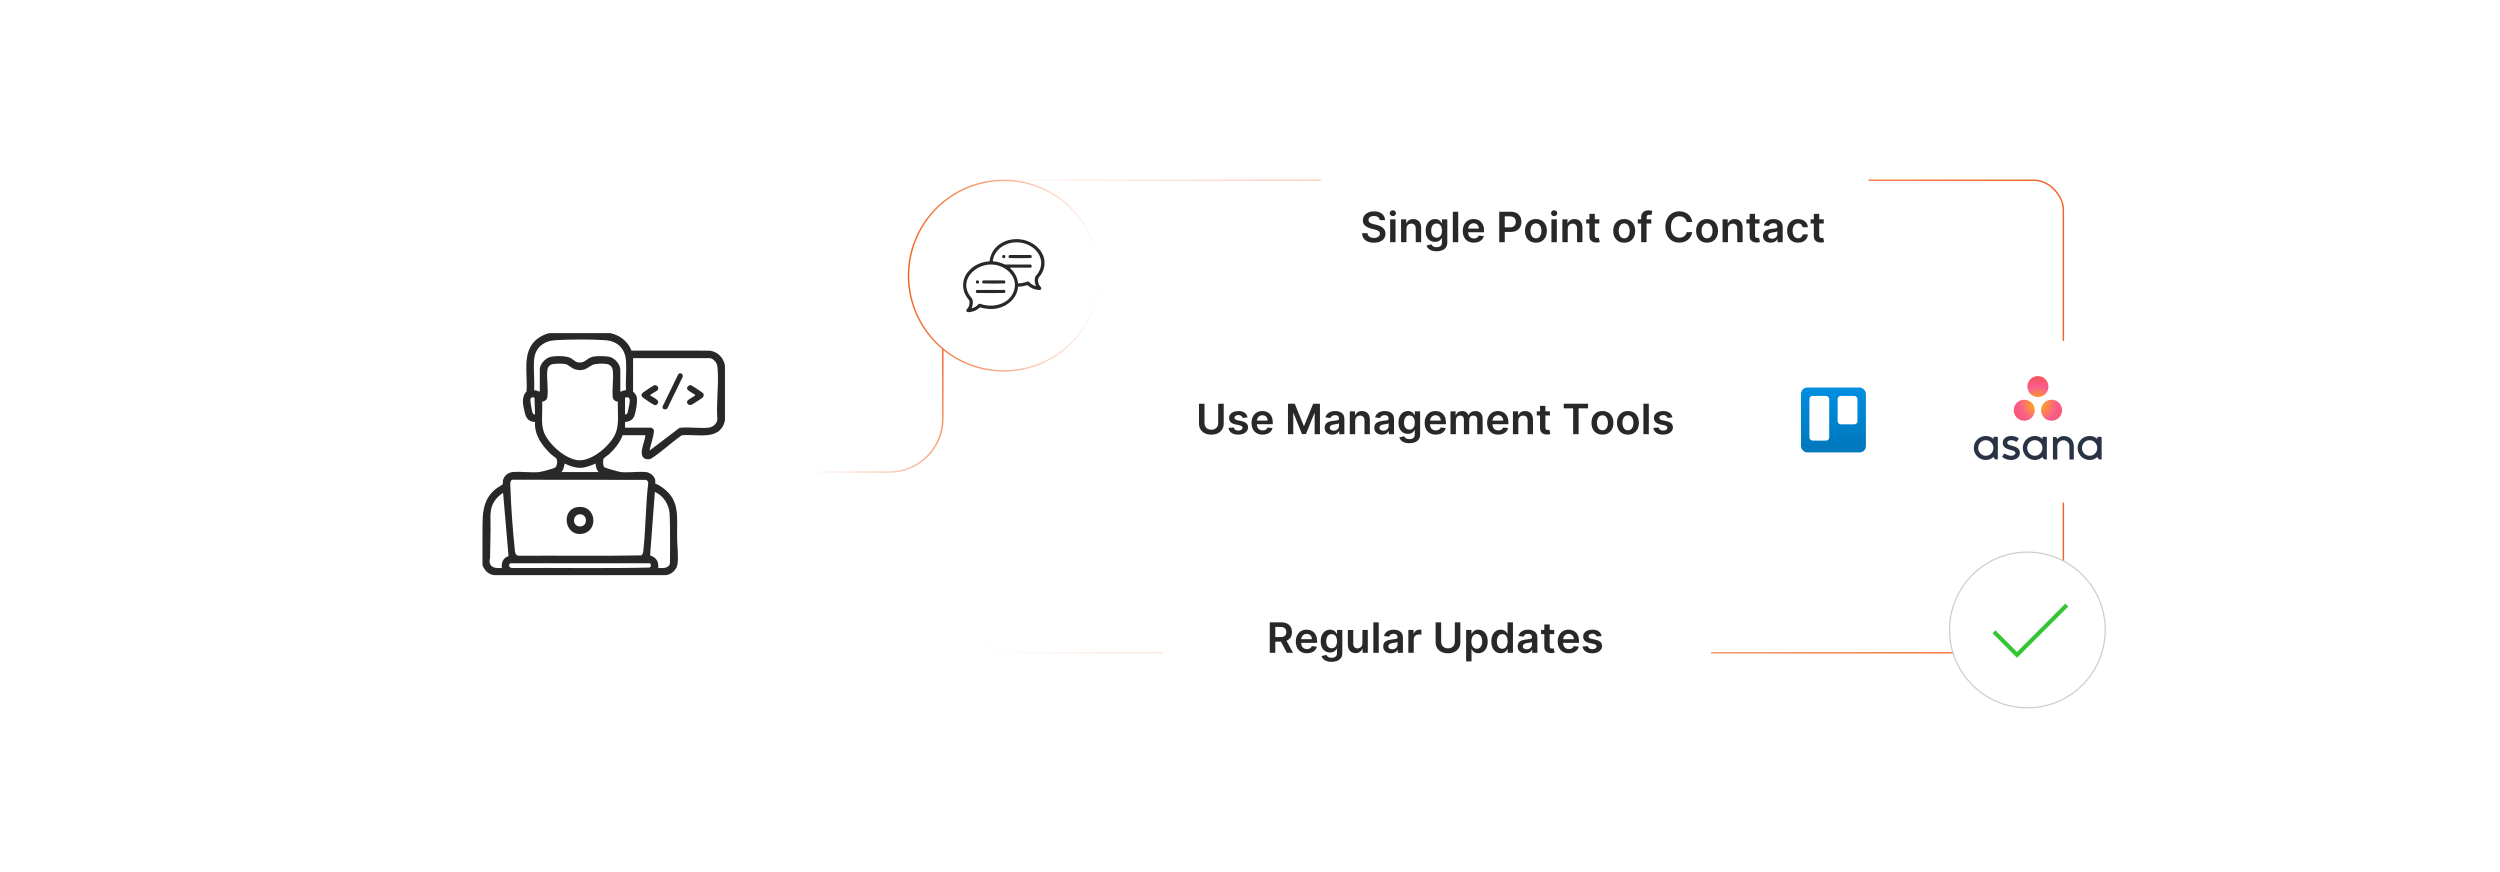 <?xml version="1.0" encoding="UTF-8"?><svg id="a" xmlns="http://www.w3.org/2000/svg" xmlns:xlink="http://www.w3.org/1999/xlink" viewBox="0 0 860 300"><defs><linearGradient id="b" x1="336.094" y1="143.288" x2="710.048" y2="143.288" gradientUnits="userSpaceOnUse"><stop offset="0" stop-color="#f26322" stop-opacity="0"/><stop offset="1" stop-color="#f26322"/></linearGradient><linearGradient id="c" x1="312.284" y1="94.821" x2="378.323" y2="94.821" gradientUnits="userSpaceOnUse"><stop offset="0" stop-color="#f26322"/><stop offset="1" stop-color="#f26322" stop-opacity="0"/></linearGradient><filter id="d" x="99.384" y="51.798" width="212.16" height="212.16" filterUnits="userSpaceOnUse"><feOffset dx="0" dy="0"/><feGaussianBlur result="e" stdDeviation="10.906"/><feFlood flood-color="#898989" flood-opacity=".3"/><feComposite in2="e" operator="in"/><feComposite in="SourceGraphic"/></filter><filter id="f" x="590.301" y="104.715" width="80.88" height="80.88" filterUnits="userSpaceOnUse"><feOffset dx="0" dy="0"/><feGaussianBlur result="g" stdDeviation="4.147"/><feFlood flood-color="#898989" flood-opacity=".3"/><feComposite in2="g" operator="in"/><feComposite in="SourceGraphic"/></filter><filter id="h" x="659.661" y="104.715" width="80.88" height="80.88" filterUnits="userSpaceOnUse"><feOffset dx="0" dy="0"/><feGaussianBlur result="i" stdDeviation="4.147"/><feFlood flood-color="#898989" flood-opacity=".3"/><feComposite in2="i" operator="in"/><feComposite in="SourceGraphic"/></filter><linearGradient id="j" x1="287.18" y1="171.301" x2="331.532" y2="126.949" xlink:href="#b"/><filter id="k" x="443.802" y="46.056" width="209.52" height="64.8" filterUnits="userSpaceOnUse"><feOffset dx="0" dy="0"/><feGaussianBlur result="l" stdDeviation="3.461"/><feFlood flood-color="#9e9e9e" flood-opacity=".3"/><feComposite in2="l" operator="in"/><feComposite in="SourceGraphic"/></filter><filter id="m" x="389.562" y="112.056" width="209.76" height="65.04" filterUnits="userSpaceOnUse"><feOffset dx="0" dy="0"/><feGaussianBlur result="n" stdDeviation="3.461"/><feFlood flood-color="#9e9e9e" flood-opacity=".3"/><feComposite in2="n" operator="in"/><feComposite in="SourceGraphic"/></filter><filter id="o" x="389.562" y="187.176" width="209.76" height="65.04" filterUnits="userSpaceOnUse"><feOffset dx="0" dy="0"/><feGaussianBlur result="p" stdDeviation="3.461"/><feFlood flood-color="#9e9e9e" flood-opacity=".3"/><feComposite in2="p" operator="in"/><feComposite in="SourceGraphic"/></filter><linearGradient id="q" x1="31.853" y1="1003.269" x2="31.853" y2="1003.241" gradientTransform="translate(-24851.504 802748.16) scale(800 -800)" gradientUnits="userSpaceOnUse"><stop offset="0" stop-color="#0091e6"/><stop offset="1" stop-color="#0079bf"/></linearGradient><radialGradient id="r" cx="32.492" cy="1004.908" fx="32.492" fy="1004.908" r=".036" gradientTransform="translate(-9125.693 281054.431) scale(302.438 -279.545)" gradientUnits="userSpaceOnUse"><stop offset="0" stop-color="#ffb900"/><stop offset=".6" stop-color="#f95d8f"/><stop offset=".999" stop-color="#f95353"/></radialGradient></defs><rect x="336.344" y="62.005" width="373.454" height="162.565" rx="10.122" ry="10.122" fill="none" stroke="url(#b)" stroke-miterlimit="10" stroke-width=".5"/><circle cx="697.425" cy="216.708" r="26.78" fill="#fff" stroke="#ccc" stroke-miterlimit="10" stroke-width=".418"/><polyline points="685.93 217.352 693.851 225.274 710.983 208.142" fill="#fff" stroke="#34c637" stroke-miterlimit="10" stroke-width="1.434"/><circle cx="345.304" cy="94.821" r="32.77" fill="#fff" stroke="url(#c)" stroke-miterlimit="10" stroke-width=".5"/><path d="M359.281,89.624c.039.421.039,1.217,0,1.638-.094,1.016-.55,2.182-1.069,3.054-.272.456-1.055,1.251-1.109,1.676-.091.716.055,1.469.408,2.092.128.226.633.773.666.917.072.311-.059.669-.401.723-.527.083-1.285-.069-1.8-.214-.959-.27-1.773-.769-2.514-1.422-1.059.288-2.144.529-3.246.548-.291,3.755-3.381,6.61-6.935,7.4-2.04.453-4.148.283-6.141-.302-.614.532-1.255.971-2.022,1.258-.592.222-2.987.934-2.692-.345.033-.144.539-.691.666-.917.353-.624.498-1.376.408-2.092-.052-.412-.226-.446-.429-.718-.703-.943-1.262-1.879-1.548-3.039-1.365-5.525,3.754-9.773,8.864-9.984.804-6.891,8.779-9.437,14.454-6.344,2.167,1.181,4.206,3.523,4.441,6.071ZM354.557,92.081h-7.236c.379.386.774.724,1.12,1.146.997,1.215,1.628,2.683,1.777,4.257.883-.006,1.767-.182,2.618-.407.246-.065.616-.271.841-.244.318.037.588.459.826.652.521.423,1.22.813,1.882.93-.397-.895-.562-1.873-.357-2.841.142-.669.57-.916.948-1.455,2.164-3.092,1.239-6.769-1.688-8.941-3.101-2.301-7.666-2.455-10.825-.186-1.583,1.137-2.795,2.917-2.932,4.905,1.465.05,2.848.518,4.177,1.093l8.79.002c.572.09.518.99.058,1.089ZM334.215,106.061c.662-.116,1.361-.506,1.882-.93.238-.194.508-.615.826-.652.199-.023,1.216.349,1.541.419,3.849.826,8.419-.427,10.105-4.278,2.267-5.177-2.628-9.6-7.609-9.635-5.572-.04-11.105,5.394-7.336,10.78.378.539.806.786.948,1.455.205.969.04,1.946-.357,2.841Z" fill="#282828"/><path d="M336.056,99.738l9.328-.013c.547.065.644.792.176,1.052-3.18.069-6.403.069-9.583,0-.429-.238-.393-.873.079-1.039Z" fill="#282828"/><path d="M338.24,96.462l7.144-.013c.547.065.644.792.176,1.052-2.452.069-4.947.069-7.399,0-.429-.238-.393-.873.079-1.039Z" fill="#282828"/><path d="M336.056,96.462c1.013-.232.948,1.363-.042,1.056-.458-.142-.438-.946.042-1.056Z" fill="#282828"/><path d="M347.306,87.724l7.144-.013c.547.065.644.792.176,1.052-2.452.069-4.947.069-7.399,0-.429-.238-.393-.873.079-1.039Z" fill="#282828"/><path d="M345.121,87.724c1.013-.232.948,1.363-.042,1.056-.458-.142-.438-.946.042-1.056Z" fill="#282828"/><rect x="132.179" y="84.653" width="146.339" height="146.339" rx="10.685" ry="10.685" fill="#fff" filter="url(#d)"/><path d="M209.96,114.587c3.303.745,6.032,2.84,7.275,6.023l27.0.01c2.698.42,4.575,2.393,5.149,5.023v19.023c-1.618,7.15-9.529,4.536-14.873,5.073-3.311,2.301-6.428,5.267-9.741,7.513-.811.55-1.253.9-2.31.708-3.561-.648-.467-6.083-.445-8.254h-7.82c-.935,2.574-2.748,4.74-4.722,6.587-.386.361-1.72,1.184-1.872,1.546-.218.518-.181,2.431.234,2.849.292.295,4.981,1.604,5.646,1.682,2.697.316,5.895-.232,8.623.011,1.434.128,3.007,1.286,3.296,2.726.066.33-.02,1.243.055,1.328.028.032.576.123.805.253,7.97,4.525,6.559,10.428,6.664,18.388.038,2.879.497,6.036.152,8.918-.228,1.903-2.065,3.675-3.967,3.845h-59.15c-2.004-.225-3.287-1.642-3.985-3.421.045-3.356-.06-6.725,0-10.081.108-6.017-.646-11.853,4.485-16.092.413-.342,2.355-1.492,2.438-1.631.186-.311.035-.925.12-1.343.312-1.526,1.768-2.727,3.304-2.881,2.919-.293,6.369.32,9.266-.019.763-.089,4.598-1.121,5.24-1.437.876-.432.981-2.349.641-3.096-.127-.28-1.523-1.216-1.874-1.544-3.08-2.884-5.861-6.694-5.537-11.139-2.219-.076-3.052-1.216-3.535-3.22-.585-2.429-1.315-5.292.6-7.272.506-6.009-1.798-13.55,3.511-17.958,1.065-.885,3.109-1.945,4.475-2.119h20.852ZM185.687,134.749v-7.723c0-1.616,1.729-3.587,3.213-4.11,1.687-.594,5.618-.577,7.252.17.781.357,1.599,1.302,2.401,1.506,2.519.642,3.179-1.306,5.184-1.827,1.435-.373,4.908-.368,6.314.107,1.636.553,3.332,2.557,3.332,4.317v7.561c.663-.156,1.228-.6,1.954-.489-.176-3.319.236-6.876.007-10.168-.291-4.18-2.929-6.761-7.095-7.064-4.869-.354-12.209-.297-17.112-.009-4.07.239-7.08,2.523-7.41,6.75-.264,3.373.208,7.084.006,10.492.726-.111,1.291.332,1.954.489ZM244.253,123.204h-26.473v11.463c0,.094.891.903,1.121,1.483.577,1.456-.076,4.865-.517,6.436-.483,1.716-1.615,2.434-3.365,2.576l-.008,1.944h9.041c.103,0,.745.505.812.652.448.985-1.062,5.305-1.308,6.657-.026.144-.194.431.007.494l10.176-7.729c3.198-.399,6.886.279,10.027-.074,1.48-.166,2.859-1.333,3.014-2.845-.478-5.766.637-12.569,0-18.211-.142-1.262-1.261-2.636-2.526-2.845ZM212.551,138.179c-.806-.058-1.458-.5-1.742-1.269-.358-3.025.369-6.771-.048-9.707-.105-.74-.634-1.473-1.307-1.785-1.073-.498-4.741-.414-5.8.192-2.065,1.182-2.769,2.121-5.529,1.522-1.539-.334-2.564-1.733-3.761-1.937-.914-.155-3.98-.147-4.768.204-.714.317-1.184,1.046-1.288,1.804-.39,2.862.445,6.774-.053,9.54-.234,1.303-1.72,1.36-1.764,1.52.256,3.335-.551,7.26.63,10.419,1.521,4.067,7.416,9.306,11.845,9.639,4.722.356,11.011-5.053,12.763-9.206,1.414-3.351.649-7.372.822-10.936ZM184.057,142.552l-.185-5.586c-.164-.497-1.309-.47-1.437.48-.065.484.561,4.115.771,4.575.163.357.428.602.851.531ZM215.011,142.553c.45.084.771-.256.902-.644.188-.558.745-3.597.74-4.154-.013-1.589-1.642-1.011-1.642-.893v5.691ZM193.18,162.389h12.707c-.61-.849-1.052-1.847-.978-2.926-1.741.712-3.526,1.474-5.457,1.473-1.773-.001-3.634-.742-5.211-1.476-.193,1.031-.388,2.085-1.061,2.928ZM176.191,165.025c-.874.25-.631,2.199-.603,2.972.235,6.515.774,14.166,1.466,20.649.118,1.109.065,2.557,1.538,2.53,13.967-.099,27.972.161,41.915-.131.801-.319.771-1.446.855-2.236.803-7.497.735-15.124,1.619-22.62.029-.465-.303-.841-.643-1.114l-46.148-.049ZM226.413,195.397c1.496.005,3.369.254,4.039-1.417.016-3.239.095-6.489.041-9.728-.041-2.469.018-5.178-.163-7.641-.232-3.145-2.154-6.133-5.056-7.391l-1.641,21.849c2.082.654,3.072,2.127,2.78,4.328ZM174.936,191.327l-1.874-21.782c-1.683,1.044-3.189,2.736-3.836,4.627-.809,2.366-.411,5.164-.476,7.655-.085,3.295-.138,6.602-.163,9.918-.003.434-.192.814-.175,1.285.086,2.434,2.333,2.485,4.242,2.366-.317-1.743.473-3.611,2.282-4.069ZM175.505,193.77c-.811.759-.22,1.677.807,1.633,15.696-.114,31.436.191,47.104-.154.872-.379.353-1.48.147-1.48h-48.059Z" fill="#282828"/><path d="M198.514,174.46c6.809-1.081,7.592,8.629,1.408,9.213-5.821.549-6.891-8.342-1.408-9.213ZM199.478,176.916c-2.664.076-2.744,4.269.132,4.178,2.728-.086,2.543-4.255-.132-4.178Z" fill="#282828"/><path d="M228.087,140.559c-.177-.194-.234-.52-.139-.77l5.277-10.844c.555-1.143,1.999-.337,1.585.767l-5.227,10.719c-.303.501-1.135.523-1.497.128Z" fill="#282828"/><path d="M223.645,136.047c.686.376,2.775,1.418,2.782,2.194.006.629-.598,1.306-1.269,1.102-.438-.133-3.316-2.029-3.78-2.413-.774-.641-1.001-1.17-.167-1.926.247-.224,3.504-2.354,3.744-2.443.937-.348,1.793.7,1.378,1.54-.163.33-2.877,1.668-2.688,1.947Z" fill="#282828"/><path d="M236.719,139.096c-1.56-1.47,2.066-2.432,2.401-3.13.123-.257-.124-.226-.204-.284-.533-.382-2.404-1.364-2.54-1.864-.171-.625.529-1.39,1.187-1.345.346.024,4.262,2.613,4.406,2.929.217.474.098.995-.252,1.367-.153.163-3.533,2.367-3.743,2.444-.357.131-.969.152-1.255-.117Z" fill="#282828"/><rect x="602.879" y="117.256" width="55.648" height="55.648" rx="4.063" ry="4.063" fill="#fff" filter="url(#f)"/><rect x="672.173" y="117.256" width="55.648" height="55.648" rx="4.063" ry="4.063" fill="#fff" filter="url(#h)"/><path d="M278.518,162.389h27.43c10.152,0,18.382-8.23,18.382-18.382v-24.01" fill="none" stroke="url(#j)" stroke-miterlimit="10" stroke-width=".5"/><path d="M460.829,56.513h177.609c2.42,0,4.385,1.965,4.385,4.385v32.887c0,3.625-2.943,6.569-6.569,6.569h-175.426c-3.625,0-6.569-2.943-6.569-6.569v-30.704c0-3.625,2.943-6.569,6.569-6.569Z" fill="#fff" filter="url(#k)"/><path d="M474.631,75.722c-.048-.447-.248-.795-.602-1.044s-.811-.373-1.375-.373c-.396,0-.735.06-1.019.179-.283.119-.5.281-.65.486-.15.205-.227.439-.231.701,0,.219.051.408.151.568s.238.296.412.407c.174.111.367.204.578.279.212.075.425.138.641.19l.982.246c.397.092.777.217,1.145.374.367.157.696.355.988.594.291.239.522.527.693.865s.256.734.256,1.188c0,.614-.157,1.155-.471,1.621-.315.466-.768.829-1.359,1.09s-1.308.392-2.147.392c-.816,0-1.523-.127-2.122-.379-.6-.252-1.066-.621-1.403-1.106-.336-.484-.518-1.075-.545-1.771h1.869c.026.365.14.669.338.911.197.242.456.423.775.542.319.12.677.179,1.072.179.413,0,.775-.062,1.088-.186s.558-.299.734-.522c.178-.224.269-.485.272-.786-.003-.273-.083-.499-.24-.679-.157-.179-.377-.329-.658-.45s-.61-.23-.985-.325l-1.193-.307c-.863-.222-1.545-.559-2.045-1.011s-.75-1.054-.75-1.805c0-.618.168-1.159.505-1.623.336-.464.794-.825,1.374-1.083s1.237-.387,1.971-.387c.744,0,1.397.129,1.959.387s1.002.614,1.323,1.07c.32.456.486.979.496,1.569h-1.827Z" fill="#282828"/><path d="M479.14,74.346c-.293,0-.546-.099-.758-.297-.211-.198-.317-.435-.317-.711s.106-.513.317-.709c.212-.196.465-.294.758-.294.297,0,.551.099.761.297.21.198.315.435.315.711,0,.277-.104.513-.315.71s-.464.294-.761.294ZM478.209,83.325v-7.864h1.853v7.864h-1.853Z" fill="#282828"/><path d="M483.82,78.718v4.607h-1.853v-7.864h1.772v1.336h.092c.182-.44.471-.79.868-1.05.398-.259.89-.389,1.477-.389.543,0,1.017.116,1.421.348.404.232.719.568.942,1.009s.333.975.33,1.603v5.007h-1.853v-4.72c0-.525-.136-.937-.407-1.234-.271-.297-.645-.445-1.123-.445-.324,0-.612.071-.863.212s-.447.346-.589.612-.212.589-.212.968Z" fill="#282828"/><path d="M494.176,86.438c-.665,0-1.237-.09-1.715-.269-.478-.179-.862-.419-1.152-.719s-.491-.633-.604-.998l1.669-.405c.075.154.184.307.327.459s.337.278.581.379c.244.101.553.151.925.151.525,0,.96-.127,1.305-.381.345-.254.518-.671.518-1.252v-1.49h-.093c-.095.191-.234.388-.417.589s-.423.37-.722.507-.673.205-1.124.205c-.604,0-1.15-.142-1.641-.427-.489-.285-.879-.712-1.167-1.28-.289-.568-.433-1.281-.433-2.138,0-.863.144-1.593.433-2.188.288-.596.678-1.048,1.17-1.357.491-.309,1.039-.463,1.644-.463.46,0,.84.078,1.139.233s.537.341.714.558c.178.217.312.421.404.612h.102v-1.3h1.828v7.992c0,.672-.16,1.228-.481,1.669-.32.44-.76.769-1.315.988-.557.218-1.188.328-1.895.328ZM494.192,81.759c.393,0,.727-.096,1.003-.287.276-.191.486-.466.63-.824s.215-.788.215-1.29c0-.495-.07-.928-.212-1.3s-.351-.661-.625-.868-.611-.31-1.011-.31c-.413,0-.758.107-1.034.322s-.485.509-.625.883c-.14.373-.21.798-.21,1.272,0,.481.071.902.213,1.262.142.36.352.64.63.839.277.2.62.3,1.026.3Z" fill="#282828"/><path d="M501.626,72.84v10.485h-1.853v-10.485h1.853Z" fill="#282828"/><path d="M507.012,83.479c-.788,0-1.469-.165-2.04-.494-.572-.33-1.012-.797-1.318-1.403-.308-.606-.461-1.32-.461-2.143,0-.809.154-1.52.464-2.132.309-.613.741-1.09,1.297-1.434.557-.343,1.21-.514,1.961-.514.485,0,.943.078,1.375.233s.814.395,1.147.719.595.736.786,1.236.287,1.095.287,1.784v.568h-6.446v-1.25h4.669c-.003-.355-.08-.671-.23-.95-.15-.278-.359-.497-.628-.658-.268-.16-.579-.241-.934-.241-.379,0-.712.091-.999.274-.286.183-.509.422-.668.717-.158.295-.239.619-.243.97v1.09c0,.458.084.849.251,1.175.167.326.401.575.701.747.301.172.652.259,1.055.259.27,0,.514-.039.732-.115.218-.077.407-.19.568-.34.16-.15.281-.336.363-.558l1.73.194c-.109.458-.316.856-.622,1.195-.306.34-.695.603-1.17.789s-1.017.279-1.628.279Z" fill="#282828"/><path d="M515.735,83.325v-10.485h3.932c.806,0,1.482.15,2.03.451s.962.712,1.244,1.236c.281.524.422,1.119.422,1.784,0,.672-.142,1.27-.425,1.792-.283.522-.701.933-1.254,1.231s-1.234.448-2.043.448h-2.606v-1.561h2.35c.471,0,.856-.082,1.157-.246.3-.164.522-.389.668-.676.144-.287.218-.616.218-.988s-.073-.7-.218-.983c-.145-.284-.369-.504-.671-.663s-.69-.238-1.165-.238h-1.74v8.898h-1.899Z" fill="#282828"/><path d="M528.36,83.479c-.769,0-1.434-.169-1.997-.507s-.999-.811-1.308-1.419c-.31-.607-.464-1.317-.464-2.129,0-.812.154-1.524.464-2.135.309-.611.744-1.085,1.308-1.423s1.228-.507,1.997-.507c.768,0,1.433.169,1.996.507s.999.812,1.309,1.423c.309.611.463,1.323.463,2.135,0,.812-.154,1.522-.463,2.129-.31.607-.745,1.081-1.309,1.419s-1.228.507-1.996.507ZM528.37,81.994c.416,0,.765-.115,1.044-.346.28-.231.489-.54.628-.929.138-.389.207-.822.207-1.3,0-.481-.069-.917-.207-1.308-.139-.391-.348-.702-.628-.934-.279-.232-.628-.348-1.044-.348-.427,0-.78.116-1.062.348-.281.232-.491.543-.63.934-.138.391-.207.827-.207,1.308,0,.478.069.911.207,1.3.139.389.349.699.63.929.282.231.636.346,1.062.346Z" fill="#282828"/><path d="M534.626,74.346c-.293,0-.546-.099-.758-.297-.211-.198-.317-.435-.317-.711s.106-.513.317-.709c.212-.196.465-.294.758-.294.297,0,.551.099.761.297.21.198.315.435.315.711,0,.277-.104.513-.315.71s-.464.294-.761.294ZM533.694,83.325v-7.864h1.853v7.864h-1.853Z" fill="#282828"/><path d="M539.305,78.718v4.607h-1.853v-7.864h1.772v1.336h.092c.182-.44.471-.79.868-1.05.398-.259.89-.389,1.477-.389.543,0,1.017.116,1.421.348.404.232.719.568.942,1.009s.333.975.33,1.603v5.007h-1.853v-4.72c0-.525-.136-.937-.407-1.234-.271-.297-.645-.445-1.123-.445-.324,0-.612.071-.863.212s-.447.346-.589.612-.212.589-.212.968Z" fill="#282828"/><path d="M550.169,75.461v1.434h-4.521v-1.434h4.521ZM546.764,73.578h1.853v7.382c0,.249.038.44.115.571.076.131.178.221.304.269.127.047.267.071.42.071.116,0,.223-.008.32-.025s.172-.032.223-.046l.312,1.449c-.1.034-.24.072-.423.112-.183.041-.405.065-.668.072-.464.014-.882-.057-1.254-.212s-.667-.397-.884-.725-.323-.737-.319-1.228v-7.689Z" fill="#282828"/><path d="M558.729,83.479c-.769,0-1.434-.169-1.997-.507s-.999-.811-1.308-1.419c-.31-.607-.464-1.317-.464-2.129,0-.812.154-1.524.464-2.135.309-.611.744-1.085,1.308-1.423s1.228-.507,1.997-.507c.768,0,1.433.169,1.996.507s.999.812,1.309,1.423c.309.611.463,1.323.463,2.135,0,.812-.154,1.522-.463,2.129-.31.607-.745,1.081-1.309,1.419s-1.228.507-1.996.507ZM558.739,81.994c.416,0,.765-.115,1.044-.346.28-.231.489-.54.628-.929.138-.389.207-.822.207-1.3,0-.481-.069-.917-.207-1.308-.139-.391-.348-.702-.628-.934-.279-.232-.628-.348-1.044-.348-.427,0-.78.116-1.062.348-.281.232-.491.543-.63.934-.138.391-.207.827-.207,1.308,0,.478.069.911.207,1.3.139.389.349.699.63.929.282.231.636.346,1.062.346Z" fill="#282828"/><path d="M568.046,75.461v1.434h-4.648v-1.434h4.648ZM564.559,83.325v-8.606c0-.529.109-.969.33-1.321.22-.352.516-.614.888-.789.372-.174.785-.261,1.239-.261.32,0,.606.026.855.077.25.051.434.097.554.138l-.369,1.434c-.078-.024-.178-.049-.297-.074-.119-.026-.253-.039-.399-.039-.345,0-.588.083-.73.248-.142.166-.212.402-.212.71v8.483h-1.858Z" fill="#282828"/><path d="M582.135,76.378h-1.915c-.055-.314-.155-.593-.302-.837s-.329-.452-.548-.622c-.219-.171-.467-.3-.745-.387s-.577-.13-.898-.13c-.569,0-1.075.143-1.516.427-.44.285-.784.702-1.034,1.25-.249.548-.373,1.216-.373,2.004,0,.802.125,1.477.376,2.025s.596.961,1.034,1.239c.439.278.941.417,1.508.417.315,0,.608-.042.883-.126.275-.084.522-.207.742-.371.221-.164.406-.365.559-.604.151-.239.257-.512.315-.819l1.915.01c-.071.498-.227.966-.463,1.403-.237.437-.548.822-.93,1.154-.382.333-.829.592-1.341.778-.513.186-1.081.279-1.705.279-.922,0-1.744-.213-2.468-.64s-1.294-1.042-1.71-1.848-.625-1.772-.625-2.898c0-1.129.21-2.096.63-2.9s.991-1.419,1.715-1.846,1.543-.64,2.458-.64c.583,0,1.126.082,1.628.246.502.164.948.403,1.341.719.393.315.716.701.971,1.157.254.456.421.976.499,1.559Z" fill="#282828"/><path d="M587.229,83.479c-.769,0-1.434-.169-1.997-.507s-.999-.811-1.308-1.419c-.31-.607-.464-1.317-.464-2.129,0-.812.154-1.524.464-2.135.309-.611.744-1.085,1.308-1.423s1.228-.507,1.997-.507c.768,0,1.433.169,1.996.507s.999.812,1.309,1.423c.309.611.463,1.323.463,2.135,0,.812-.154,1.522-.463,2.129-.31.607-.745,1.081-1.309,1.419s-1.228.507-1.996.507ZM587.239,81.994c.416,0,.765-.115,1.044-.346.28-.231.489-.54.628-.929.138-.389.207-.822.207-1.3,0-.481-.069-.917-.207-1.308-.139-.391-.348-.702-.628-.934-.279-.232-.628-.348-1.044-.348-.427,0-.78.116-1.062.348-.281.232-.491.543-.63.934-.138.391-.207.827-.207,1.308,0,.478.069.911.207,1.3.139.389.349.699.63.929.282.231.636.346,1.062.346Z" fill="#282828"/><path d="M594.417,78.718v4.607h-1.853v-7.864h1.772v1.336h.092c.182-.44.471-.79.868-1.05.398-.259.89-.389,1.477-.389.543,0,1.017.116,1.421.348.404.232.719.568.942,1.009s.333.975.33,1.603v5.007h-1.853v-4.72c0-.525-.136-.937-.407-1.234-.271-.297-.645-.445-1.123-.445-.324,0-.612.071-.863.212s-.447.346-.589.612-.212.589-.212.968Z" fill="#282828"/><path d="M605.28,75.461v1.434h-4.521v-1.434h4.521ZM601.876,73.578h1.853v7.382c0,.249.038.44.115.571.076.131.178.221.304.269.127.047.267.071.42.071.116,0,.223-.008.32-.025s.172-.032.223-.046l.312,1.449c-.1.034-.24.072-.423.112-.183.041-.405.065-.668.072-.464.014-.882-.057-1.254-.212s-.667-.397-.884-.725-.323-.737-.319-1.228v-7.689Z" fill="#282828"/><path d="M609.093,83.484c-.498,0-.946-.089-1.344-.269s-.712-.445-.941-.796c-.231-.352-.346-.785-.346-1.3,0-.444.082-.81.245-1.101.164-.29.388-.522.671-.696.283-.174.604-.306.96-.397.356-.09.727-.156,1.108-.197.461-.048.835-.091,1.121-.131.287-.039.496-.101.627-.184.132-.084.197-.214.197-.392v-.031c0-.386-.114-.685-.343-.896s-.559-.317-.988-.317c-.454,0-.814.099-1.077.297-.265.198-.443.432-.535.701l-1.73-.246c.137-.477.361-.878.676-1.201.314-.322.697-.565,1.151-.727s.956-.243,1.506-.243c.379,0,.756.044,1.131.133.376.089.719.235,1.029.438s.56.478.75.827.284.783.284,1.306v5.263h-1.781v-1.08h-.061c-.113.218-.271.422-.474.612s-.458.341-.763.456c-.306.114-.663.171-1.073.171ZM609.575,82.122c.372,0,.694-.074.968-.223.273-.148.483-.346.632-.591s.223-.514.223-.804v-.927c-.058.048-.156.092-.294.133-.139.041-.293.077-.464.107-.17.031-.339.058-.507.082-.167.024-.311.044-.435.061-.276.038-.524.099-.742.185-.219.085-.392.204-.518.356s-.19.347-.19.586c0,.341.125.599.374.773.249.174.566.261.952.261Z" fill="#282828"/><path d="M618.545,83.479c-.785,0-1.459-.172-2.021-.517s-.993-.822-1.295-1.431-.453-1.312-.453-2.106c0-.799.153-1.504.461-2.117.307-.613.741-1.09,1.303-1.434.561-.343,1.227-.514,1.994-.514.639,0,1.204.117,1.697.351s.887.563,1.18.988c.294.425.461.921.502,1.487h-1.772c-.071-.379-.241-.695-.509-.95-.269-.254-.626-.381-1.073-.381-.379,0-.711.102-.998.305s-.51.494-.668.873c-.159.379-.238.833-.238,1.362,0,.536.078.996.235,1.379.157.384.378.679.663.886s.62.31,1.006.31c.273,0,.519-.052.735-.156.216-.104.398-.255.545-.453.146-.198.247-.439.302-.722h1.772c-.044.557-.208,1.049-.491,1.477-.283.429-.669.763-1.157,1.003-.488.241-1.062.361-1.72.361Z" fill="#282828"/><path d="M627.365,75.461v1.434h-4.521v-1.434h4.521ZM623.961,73.578h1.853v7.382c0,.249.038.44.115.571.076.131.178.221.304.269.127.047.267.071.42.071.116,0,.223-.008.32-.025s.172-.032.223-.046l.312,1.449c-.1.034-.24.072-.423.112-.183.041-.405.065-.668.072-.464.014-.882-.057-1.254-.212s-.667-.397-.884-.725-.323-.737-.319-1.228v-7.689Z" fill="#282828"/><path d="M406.634,122.548h177.609c2.42,0,4.385,1.965,4.385,4.385v32.887c0,3.625-2.943,6.569-6.569,6.569h-175.426c-3.625,0-6.569-2.943-6.569-6.569v-30.704c0-3.625,2.943-6.569,6.569-6.569Z" fill="#fff" filter="url(#m)"/><path d="M419.059,138.875h1.899v6.851c0,.751-.177,1.411-.53,1.98-.352.57-.849,1.015-1.487,1.334-.638.319-1.384.478-2.237.478-.856,0-1.603-.159-2.242-.478-.638-.319-1.133-.764-1.484-1.334-.352-.569-.527-1.23-.527-1.98v-6.851h1.899v6.691c0,.438.097.826.289,1.167.193.342.465.608.816.802.352.192.769.289,1.249.289.481,0,.898-.097,1.252-.289.353-.193.626-.46.816-.802.191-.341.287-.73.287-1.167v-6.691Z" fill="#282828"/><path d="M429.16,143.576l-1.69.185c-.048-.171-.13-.331-.248-.481-.117-.15-.275-.272-.474-.363-.198-.093-.44-.139-.727-.139-.386,0-.709.084-.971.251-.261.167-.39.384-.386.65-.004.229.081.414.253.558s.458.261.857.353l1.342.286c.744.161,1.298.415,1.661.763.363.349.547.805.55,1.367-.003.495-.147.932-.433,1.309-.284.377-.68.671-1.185.883s-1.086.317-1.741.317c-.962,0-1.737-.202-2.324-.606s-.936-.969-1.049-1.692l1.807-.174c.082.354.256.623.522.804s.612.272,1.039.272c.44,0,.795-.091,1.062-.272s.401-.404.401-.671c0-.225-.086-.411-.258-.558-.173-.146-.44-.26-.802-.338l-1.341-.282c-.755-.156-1.312-.422-1.675-.796-.361-.373-.54-.847-.537-1.421-.003-.484.129-.905.397-1.262.269-.356.642-.633,1.121-.829s1.033-.294,1.662-.294c.921,0,1.647.196,2.178.588.531.393.859.924.985,1.593Z" fill="#282828"/><path d="M434.341,149.514c-.788,0-1.469-.165-2.04-.494-.572-.329-1.012-.797-1.318-1.402-.308-.606-.461-1.32-.461-2.143,0-.81.154-1.52.464-2.133.309-.612.741-1.09,1.297-1.434.557-.343,1.21-.514,1.961-.514.485,0,.943.077,1.375.232s.814.396,1.147.72.595.736.786,1.236.287,1.095.287,1.784v.568h-6.446v-1.25h4.669c-.003-.354-.08-.671-.23-.949-.15-.278-.359-.497-.628-.658-.268-.16-.579-.24-.934-.24-.379,0-.712.091-.999.273-.286.183-.509.422-.668.717-.158.296-.239.619-.243.971v1.09c0,.458.084.85.251,1.176.167.325.401.574.701.747.301.172.652.259,1.055.259.27,0,.514-.039.732-.115.218-.077.407-.19.568-.341.16-.15.281-.336.363-.558l1.73.194c-.109.457-.316.856-.622,1.195s-.695.603-1.17.788c-.475.186-1.017.279-1.628.279Z" fill="#282828"/><path d="M443.064,138.875h2.324l3.112,7.598h.123l3.113-7.598h2.324v10.485h-1.823v-7.203h-.097l-2.897,7.172h-1.362l-2.897-7.188h-.098v7.219h-1.822v-10.485Z" fill="#282828"/><path d="M458.31,149.519c-.498,0-.946-.089-1.344-.269-.398-.179-.712-.444-.941-.796-.231-.352-.346-.785-.346-1.301,0-.443.082-.81.245-1.101.164-.29.388-.522.671-.696s.604-.306.96-.397.727-.156,1.108-.197c.461-.048.835-.091,1.121-.131.287-.039.496-.101.627-.184.132-.084.197-.215.197-.392v-.031c0-.386-.114-.685-.343-.895-.229-.212-.559-.317-.988-.317-.454,0-.814.099-1.077.297-.265.197-.443.432-.535.701l-1.73-.246c.137-.477.361-.878.676-1.2.314-.322.697-.565,1.151-.727s.956-.243,1.506-.243c.379,0,.756.044,1.131.133.376.089.719.234,1.029.438s.56.478.75.827c.19.348.284.783.284,1.306v5.263h-1.781v-1.08h-.061c-.113.218-.271.422-.474.611s-.458.342-.763.456c-.306.114-.663.171-1.073.171ZM458.792,148.158c.372,0,.694-.074.968-.223.273-.148.483-.346.632-.592.148-.245.223-.514.223-.804v-.927c-.058.048-.156.093-.294.134-.139.041-.293.076-.464.107-.17.03-.339.058-.507.082-.167.023-.311.044-.435.06-.276.038-.524.1-.742.185-.219.086-.392.204-.518.356-.126.151-.19.347-.19.586,0,.341.125.599.374.772.249.175.566.262.952.262Z" fill="#282828"/><path d="M466.184,144.753v4.607h-1.853v-7.864h1.772v1.337h.092c.182-.44.471-.79.868-1.05s.89-.389,1.477-.389c.543,0,1.017.115,1.421.348s.719.568.942,1.009.333.975.33,1.603v5.007h-1.853v-4.721c0-.525-.136-.936-.407-1.233-.271-.297-.645-.445-1.123-.445-.324,0-.612.07-.863.212s-.447.346-.589.612c-.142.266-.212.589-.212.968Z" fill="#282828"/><path d="M475.384,149.519c-.498,0-.946-.089-1.344-.269-.398-.179-.712-.444-.941-.796-.231-.352-.346-.785-.346-1.301,0-.443.082-.81.245-1.101.164-.29.388-.522.671-.696s.604-.306.96-.397.727-.156,1.108-.197c.461-.048.835-.091,1.121-.131.287-.039.496-.101.627-.184.132-.084.197-.215.197-.392v-.031c0-.386-.114-.685-.343-.895-.229-.212-.559-.317-.988-.317-.454,0-.814.099-1.077.297-.265.197-.443.432-.535.701l-1.73-.246c.137-.477.361-.878.676-1.2.314-.322.697-.565,1.151-.727s.956-.243,1.506-.243c.379,0,.756.044,1.131.133.376.089.719.234,1.029.438s.56.478.75.827c.19.348.284.783.284,1.306v5.263h-1.781v-1.08h-.061c-.113.218-.271.422-.474.611s-.458.342-.763.456c-.306.114-.663.171-1.073.171ZM475.865,148.158c.372,0,.694-.074.968-.223.273-.148.483-.346.632-.592.148-.245.223-.514.223-.804v-.927c-.058.048-.156.093-.294.134-.139.041-.293.076-.464.107-.17.03-.339.058-.507.082-.167.023-.311.044-.435.06-.276.038-.524.1-.742.185-.219.086-.392.204-.518.356-.126.151-.19.347-.19.586,0,.341.125.599.374.772.249.175.566.262.952.262Z" fill="#282828"/><path d="M484.825,152.473c-.665,0-1.237-.09-1.715-.269-.478-.18-.862-.419-1.152-.72-.29-.3-.491-.633-.604-.998l1.669-.404c.075.153.184.307.327.458.144.152.337.278.581.379s.553.151.925.151c.525,0,.96-.128,1.305-.382s.518-.671.518-1.252v-1.489h-.093c-.095.191-.234.388-.417.589s-.423.37-.722.507-.673.204-1.124.204c-.604,0-1.15-.142-1.641-.427-.489-.285-.879-.712-1.167-1.28-.289-.568-.433-1.28-.433-2.138,0-.863.144-1.593.433-2.188.288-.596.678-1.048,1.17-1.356.491-.309,1.039-.463,1.644-.463.46,0,.84.077,1.139.232s.537.342.714.558c.178.217.312.421.404.612h.102v-1.301h1.828v7.992c0,.672-.16,1.228-.481,1.669-.32.44-.76.769-1.315.988-.557.218-1.188.327-1.895.327ZM484.841,147.794c.393,0,.727-.096,1.003-.287s.486-.466.63-.824.215-.788.215-1.29c0-.495-.07-.929-.212-1.301s-.351-.661-.625-.867c-.274-.207-.611-.31-1.011-.31-.413,0-.758.107-1.034.322s-.485.509-.625.883-.21.798-.21,1.272c0,.481.071.901.213,1.262s.352.64.63.84c.277.199.62.3,1.026.3Z" fill="#282828"/><path d="M493.902,149.514c-.788,0-1.469-.165-2.04-.494-.572-.329-1.012-.797-1.318-1.402-.308-.606-.461-1.32-.461-2.143,0-.81.154-1.52.464-2.133.309-.612.741-1.09,1.297-1.434.557-.343,1.21-.514,1.961-.514.485,0,.943.077,1.375.232s.814.396,1.147.72.595.736.786,1.236.287,1.095.287,1.784v.568h-6.446v-1.25h4.669c-.003-.354-.08-.671-.23-.949-.15-.278-.359-.497-.628-.658-.268-.16-.579-.24-.934-.24-.379,0-.712.091-.999.273-.286.183-.509.422-.668.717-.158.296-.239.619-.243.971v1.09c0,.458.084.85.251,1.176.167.325.401.574.701.747.301.172.652.259,1.055.259.27,0,.514-.039.732-.115.218-.077.407-.19.568-.341.16-.15.281-.336.363-.558l1.73.194c-.109.457-.316.856-.622,1.195s-.695.603-1.17.788c-.475.186-1.017.279-1.628.279Z" fill="#282828"/><path d="M498.965,149.361v-7.864h1.772v1.337h.092c.164-.451.435-.804.815-1.058s.831-.381,1.356-.381c.532,0,.982.128,1.35.386.366.258.625.608.775,1.053h.082c.174-.438.468-.786.883-1.047.415-.262.907-.392,1.477-.392.724,0,1.315.229,1.772.685.458.457.686,1.125.686,2.002v5.278h-1.858v-4.992c0-.487-.13-.845-.39-1.072-.259-.227-.576-.341-.952-.341-.447,0-.796.14-1.047.418s-.376.639-.376,1.082v4.905h-1.817v-5.068c0-.406-.122-.731-.366-.973s-.562-.364-.955-.364c-.266,0-.509.068-.727.203-.219.135-.393.324-.522.567-.13.244-.194.528-.194.853v4.782h-1.853Z" fill="#282828"/><path d="M515.388,149.514c-.788,0-1.469-.165-2.04-.494-.572-.329-1.012-.797-1.318-1.402-.308-.606-.461-1.32-.461-2.143,0-.81.154-1.52.464-2.133.309-.612.741-1.09,1.297-1.434.557-.343,1.21-.514,1.961-.514.485,0,.943.077,1.375.232s.814.396,1.147.72.595.736.786,1.236.287,1.095.287,1.784v.568h-6.446v-1.25h4.669c-.003-.354-.08-.671-.23-.949-.15-.278-.359-.497-.628-.658-.268-.16-.579-.24-.934-.24-.379,0-.712.091-.999.273-.286.183-.509.422-.668.717-.158.296-.239.619-.243.971v1.09c0,.458.084.85.251,1.176.167.325.401.574.701.747.301.172.652.259,1.055.259.27,0,.514-.039.732-.115.218-.077.407-.19.568-.341.16-.15.281-.336.363-.558l1.73.194c-.109.457-.316.856-.622,1.195s-.695.603-1.17.788c-.475.186-1.017.279-1.628.279Z" fill="#282828"/><path d="M522.305,144.753v4.607h-1.853v-7.864h1.772v1.337h.092c.182-.44.471-.79.868-1.05s.89-.389,1.477-.389c.543,0,1.017.115,1.421.348s.719.568.942,1.009.333.975.33,1.603v5.007h-1.853v-4.721c0-.525-.136-.936-.407-1.233-.271-.297-.645-.445-1.123-.445-.324,0-.612.07-.863.212s-.447.346-.589.612c-.142.266-.212.589-.212.968Z" fill="#282828"/><path d="M533.169,141.496v1.434h-4.521v-1.434h4.521ZM529.764,139.613h1.853v7.383c0,.249.038.44.115.57.076.132.178.222.304.27.127.047.267.071.42.071.116,0,.223-.009.32-.025.098-.018.172-.032.223-.046l.312,1.448c-.1.034-.24.072-.423.112-.183.041-.405.065-.668.072-.464.014-.882-.058-1.254-.213s-.667-.397-.884-.725c-.217-.327-.323-.736-.319-1.228v-7.689Z" fill="#282828"/><path d="M537.919,140.468v-1.593h8.365v1.593h-3.24v8.893h-1.884v-8.893h-3.241Z" fill="#282828"/><path d="M551.241,149.514c-.769,0-1.434-.169-1.997-.507s-.999-.81-1.308-1.418c-.31-.607-.464-1.317-.464-2.13s.154-1.523.464-2.135c.309-.611.744-1.085,1.308-1.423s1.228-.507,1.997-.507c.768,0,1.433.169,1.996.507s.999.811,1.309,1.423c.309.611.463,1.322.463,2.135s-.154,1.522-.463,2.13c-.31.607-.745,1.08-1.309,1.418s-1.228.507-1.996.507ZM551.251,148.03c.416,0,.765-.115,1.044-.346.28-.231.489-.54.628-.93.138-.389.207-.822.207-1.3,0-.481-.069-.917-.207-1.309-.139-.391-.348-.702-.628-.934-.279-.232-.628-.349-1.044-.349-.427,0-.78.116-1.062.349-.281.231-.491.543-.63.934-.138.392-.207.827-.207,1.309,0,.477.069.911.207,1.3.139.39.349.699.63.93.282.231.636.346,1.062.346Z" fill="#282828"/><path d="M560.005,149.514c-.769,0-1.434-.169-1.997-.507s-.999-.81-1.308-1.418c-.31-.607-.464-1.317-.464-2.13s.154-1.523.464-2.135c.309-.611.744-1.085,1.308-1.423s1.228-.507,1.997-.507c.768,0,1.433.169,1.996.507s.999.811,1.309,1.423c.309.611.463,1.322.463,2.135s-.154,1.522-.463,2.13c-.31.607-.745,1.08-1.309,1.418s-1.228.507-1.996.507ZM560.014,148.03c.416,0,.765-.115,1.044-.346.28-.231.489-.54.628-.93.138-.389.207-.822.207-1.3,0-.481-.069-.917-.207-1.309-.139-.391-.348-.702-.628-.934-.279-.232-.628-.349-1.044-.349-.427,0-.78.116-1.062.349-.281.231-.491.543-.63.934-.138.392-.207.827-.207,1.309,0,.477.069.911.207,1.3.139.39.349.699.63.93.282.231.636.346,1.062.346Z" fill="#282828"/><path d="M567.192,138.875v10.485h-1.853v-10.485h1.853Z" fill="#282828"/><path d="M575.311,143.576l-1.69.185c-.048-.171-.13-.331-.248-.481-.117-.15-.275-.272-.474-.363-.198-.093-.44-.139-.727-.139-.386,0-.709.084-.971.251-.261.167-.39.384-.386.65-.004.229.081.414.253.558s.458.261.857.353l1.342.286c.744.161,1.298.415,1.661.763.363.349.547.805.55,1.367-.003.495-.147.932-.433,1.309-.284.377-.68.671-1.185.883s-1.086.317-1.741.317c-.962,0-1.737-.202-2.324-.606s-.936-.969-1.049-1.692l1.807-.174c.082.354.256.623.522.804s.612.272,1.039.272c.44,0,.795-.091,1.062-.272s.401-.404.401-.671c0-.225-.086-.411-.258-.558-.173-.146-.44-.26-.802-.338l-1.341-.282c-.755-.156-1.312-.422-1.675-.796-.361-.373-.54-.847-.537-1.421-.003-.484.129-.905.397-1.262.269-.356.642-.633,1.121-.829s1.033-.294,1.662-.294c.921,0,1.647.196,2.178.588.531.393.859.924.985,1.593Z" fill="#282828"/><path d="M406.634,197.759h177.609c2.42,0,4.385,1.965,4.385,4.385v32.887c0,3.625-2.943,6.569-6.569,6.569h-175.426c-3.625,0-6.569-2.943-6.569-6.569v-30.704c0-3.625,2.943-6.569,6.569-6.569Z" fill="#fff" filter="url(#o)"/><path d="M436.803,224.571v-10.484h3.932c.806,0,1.482.14,2.03.42.548.279.962.671,1.244,1.175.281.503.422,1.09.422,1.759,0,.672-.143,1.255-.428,1.748-.284.493-.703.874-1.257,1.142-.553.268-1.231.401-2.037.401h-2.801v-1.576h2.545c.471,0,.856-.066,1.157-.197.3-.132.522-.324.668-.578.144-.255.218-.567.218-.94s-.074-.69-.221-.955-.37-.466-.671-.605c-.3-.138-.688-.207-1.162-.207h-1.74v8.898h-1.899ZM442.219,219.82l2.596,4.751h-2.119l-2.55-4.751h2.073Z" fill="#282828"/><path d="M449.582,224.725c-.788,0-1.469-.165-2.04-.494-.572-.33-1.012-.797-1.318-1.403-.308-.606-.461-1.319-.461-2.143,0-.809.154-1.52.464-2.132.309-.613.741-1.091,1.297-1.434.557-.343,1.21-.515,1.961-.515.485,0,.943.078,1.375.233s.814.395,1.147.719.595.736.786,1.236.287,1.095.287,1.784v.568h-6.446v-1.249h4.669c-.003-.355-.08-.672-.23-.95-.15-.277-.359-.497-.628-.657-.268-.16-.579-.241-.934-.241-.379,0-.712.092-.999.274-.286.183-.509.422-.668.717-.158.295-.239.618-.243.97v1.091c0,.457.084.849.251,1.175s.401.575.701.747c.301.173.652.259,1.055.259.27,0,.514-.038.732-.115.218-.076.407-.19.568-.34.16-.15.281-.337.363-.559l1.73.194c-.109.458-.316.856-.622,1.195-.306.34-.695.603-1.17.789-.475.185-1.017.279-1.628.279Z" fill="#282828"/><path d="M458.065,227.684c-.665,0-1.237-.09-1.715-.27-.478-.179-.862-.419-1.152-.719-.29-.301-.491-.633-.604-.998l1.669-.405c.075.154.184.307.327.459.144.151.337.277.581.379.244.101.553.15.925.15.525,0,.96-.127,1.305-.381.345-.255.518-.672.518-1.252v-1.49h-.093c-.095.191-.234.388-.417.589s-.423.37-.722.507-.673.205-1.124.205c-.604,0-1.15-.143-1.641-.428-.489-.285-.879-.712-1.167-1.279-.289-.568-.433-1.281-.433-2.138,0-.863.144-1.593.433-2.188.288-.596.678-1.048,1.17-1.357.491-.309,1.039-.463,1.644-.463.46,0,.84.078,1.139.233s.537.341.714.558c.178.217.312.421.404.611h.102v-1.3h1.828v7.991c0,.673-.16,1.228-.481,1.669-.32.44-.76.769-1.315.988-.557.219-1.188.328-1.895.328ZM458.081,223.004c.393,0,.727-.096,1.003-.287.276-.19.486-.466.63-.824s.215-.788.215-1.29c0-.494-.07-.928-.212-1.3s-.351-.661-.625-.868c-.274-.206-.611-.31-1.011-.31-.413,0-.758.107-1.034.322s-.485.51-.625.884c-.14.373-.21.798-.21,1.272,0,.481.071.902.213,1.263.142.359.352.64.63.839.277.2.62.3,1.026.3Z" fill="#282828"/><path d="M468.672,221.264v-4.557h1.853v7.863h-1.797v-1.397h-.082c-.178.44-.468.801-.873,1.08-.404.28-.901.42-1.492.42-.516,0-.97-.115-1.364-.346s-.702-.566-.924-1.009c-.222-.441-.333-.977-.333-1.605v-5.007h1.853v4.72c0,.499.137.894.409,1.188.273.293.632.44,1.075.44.273,0,.538-.066.794-.199s.467-.332.632-.597c.166-.265.248-.596.248-.995Z" fill="#282828"/><path d="M474.284,214.086v10.484h-1.853v-10.484h1.853Z" fill="#282828"/><path d="M478.451,224.73c-.498,0-.946-.09-1.344-.269-.398-.18-.712-.445-.941-.797-.231-.352-.346-.784-.346-1.3,0-.444.082-.81.245-1.101.164-.29.388-.522.671-.696.283-.175.604-.307.96-.398.356-.09.727-.156,1.108-.196.461-.048.835-.092,1.121-.131.287-.039.496-.101.627-.185.132-.083.197-.214.197-.392v-.03c0-.386-.114-.685-.343-.896-.229-.211-.559-.317-.988-.317-.454,0-.814.1-1.077.297-.265.198-.443.432-.535.701l-1.73-.245c.137-.477.361-.878.676-1.201.314-.322.697-.565,1.151-.727s.956-.243,1.506-.243c.379,0,.756.044,1.131.133.376.089.719.235,1.029.439s.56.478.75.826c.19.349.284.783.284,1.306v5.263h-1.781v-1.08h-.061c-.113.219-.271.423-.474.612s-.458.341-.763.455c-.306.114-.663.172-1.073.172ZM478.932,223.368c.372,0,.694-.074.968-.223.273-.148.483-.346.632-.591.148-.246.223-.514.223-.804v-.927c-.058.048-.156.092-.294.133-.139.041-.293.077-.464.107-.17.031-.339.059-.507.082-.167.024-.311.045-.435.061-.276.037-.524.099-.742.185-.219.085-.392.204-.518.355-.126.152-.19.348-.19.586,0,.342.125.6.374.773s.566.261.952.261Z" fill="#282828"/><path d="M484.471,224.571v-7.863h1.797v1.31h.082c.144-.454.39-.805.74-1.052.35-.248.75-.371,1.2-.371.102,0,.218.004.346.013.128.008.234.021.319.038v1.705c-.078-.027-.202-.053-.371-.074-.169-.022-.332-.033-.488-.033-.338,0-.641.072-.909.217-.268.145-.478.346-.632.602-.154.257-.231.552-.231.886v4.623h-1.853Z" fill="#282828"/><path d="M500.46,214.086h1.899v6.85c0,.751-.177,1.411-.53,1.981-.352.57-.849,1.015-1.487,1.334-.638.318-1.384.478-2.237.478-.856,0-1.603-.16-2.242-.478-.638-.319-1.133-.764-1.484-1.334s-.527-1.23-.527-1.981v-6.85h1.899v6.691c0,.436.097.825.289,1.167.193.341.465.608.816.801.352.193.769.29,1.249.29.481,0,.898-.097,1.252-.29.353-.192.626-.46.816-.801.191-.342.287-.731.287-1.167v-6.691Z" fill="#282828"/><path d="M504.345,227.52v-10.812h1.822v1.3h.107c.096-.19.231-.395.405-.611.174-.217.409-.402.706-.558s.676-.233,1.137-.233c.607,0,1.156.154,1.645.463.49.31.879.765,1.168,1.367.288.603.433,1.341.433,2.215,0,.863-.142,1.597-.425,2.201-.284.604-.67,1.065-1.157,1.382-.488.317-1.041.477-1.659.477-.45,0-.824-.075-1.121-.226s-.535-.332-.714-.545c-.18-.214-.318-.416-.418-.606h-.076v4.188h-1.853ZM506.163,220.639c0,.509.072.954.218,1.336.144.383.354.681.63.894.274.214.608.32,1.001.32.409,0,.752-.11,1.028-.33.277-.221.486-.522.628-.906s.212-.822.212-1.313c0-.488-.069-.922-.21-1.301-.14-.378-.348-.676-.624-.891s-.621-.322-1.034-.322c-.397,0-.732.104-1.009.312s-.485.5-.627.875c-.142.376-.213.817-.213,1.326Z" fill="#282828"/><path d="M516.268,224.709c-.617,0-1.171-.159-1.658-.477-.488-.317-.874-.778-1.157-1.382-.283-.605-.425-1.338-.425-2.201,0-.874.144-1.612.433-2.215.288-.603.678-1.058,1.17-1.367.491-.309,1.039-.463,1.644-.463.46,0,.839.078,1.136.233s.533.341.707.558.309.421.404.611h.077v-3.921h1.858v10.484h-1.823v-1.238h-.112c-.096.19-.233.393-.415.606-.181.213-.42.395-.717.545s-.67.226-1.121.226ZM516.786,223.189c.393,0,.727-.106,1.003-.32.276-.213.486-.511.63-.894.144-.382.215-.827.215-1.336s-.07-.95-.212-1.326c-.142-.375-.351-.667-.625-.875s-.611-.312-1.011-.312c-.413,0-.758.107-1.034.322s-.485.513-.625.891c-.14.379-.21.812-.21,1.301,0,.491.071.93.213,1.313s.352.685.63.906c.277.22.62.33,1.026.33Z" fill="#282828"/><path d="M524.7,224.73c-.498,0-.946-.09-1.344-.269-.398-.18-.712-.445-.941-.797-.231-.352-.346-.784-.346-1.3,0-.444.082-.81.245-1.101.164-.29.388-.522.671-.696.283-.175.604-.307.96-.398.356-.09.727-.156,1.108-.196.461-.048.835-.092,1.121-.131.287-.039.496-.101.627-.185.132-.083.197-.214.197-.392v-.03c0-.386-.114-.685-.343-.896-.229-.211-.559-.317-.988-.317-.454,0-.814.1-1.077.297-.265.198-.443.432-.535.701l-1.73-.245c.137-.477.361-.878.676-1.201.314-.322.697-.565,1.151-.727s.956-.243,1.506-.243c.379,0,.756.044,1.131.133.376.089.719.235,1.029.439s.56.478.75.826c.19.349.284.783.284,1.306v5.263h-1.781v-1.08h-.061c-.113.219-.271.423-.474.612s-.458.341-.763.455c-.306.114-.663.172-1.073.172ZM525.181,223.368c.372,0,.694-.074.968-.223.273-.148.483-.346.632-.591.148-.246.223-.514.223-.804v-.927c-.058.048-.156.092-.294.133-.139.041-.293.077-.464.107-.17.031-.339.059-.507.082-.167.024-.311.045-.435.061-.276.037-.524.099-.742.185-.219.085-.392.204-.518.355-.126.152-.19.348-.19.586,0,.342.125.6.374.773s.566.261.952.261Z" fill="#282828"/><path d="M534.647,216.707v1.434h-4.521v-1.434h4.521ZM531.243,214.824h1.853v7.382c0,.249.038.44.115.571.076.131.178.221.304.269.127.048.267.071.42.071.116,0,.223-.008.32-.025.098-.017.172-.032.223-.046l.312,1.449c-.1.034-.24.071-.423.112s-.405.065-.668.071c-.464.014-.882-.057-1.254-.212s-.667-.398-.884-.725c-.217-.328-.323-.737-.319-1.228v-7.689Z" fill="#282828"/><path d="M539.68,224.725c-.788,0-1.469-.165-2.04-.494-.572-.33-1.012-.797-1.318-1.403-.308-.606-.461-1.319-.461-2.143,0-.809.154-1.52.464-2.132.309-.613.741-1.091,1.297-1.434.557-.343,1.21-.515,1.961-.515.485,0,.943.078,1.375.233s.814.395,1.147.719.595.736.786,1.236.287,1.095.287,1.784v.568h-6.446v-1.249h4.669c-.003-.355-.08-.672-.23-.95-.15-.277-.359-.497-.628-.657-.268-.16-.579-.241-.934-.241-.379,0-.712.092-.999.274-.286.183-.509.422-.668.717-.158.295-.239.618-.243.97v1.091c0,.457.084.849.251,1.175s.401.575.701.747c.301.173.652.259,1.055.259.27,0,.514-.038.732-.115.218-.076.407-.19.568-.34.16-.15.281-.337.363-.559l1.73.194c-.109.458-.316.856-.622,1.195-.306.34-.695.603-1.17.789-.475.185-1.017.279-1.628.279Z" fill="#282828"/><path d="M550.958,218.786l-1.69.185c-.048-.171-.13-.331-.248-.481-.117-.15-.275-.272-.474-.363s-.44-.139-.727-.139c-.386,0-.709.084-.971.251-.261.168-.39.385-.386.65-.004.229.081.415.253.559.172.143.458.261.857.352l1.342.287c.744.16,1.298.415,1.661.763s.547.804.55,1.367c-.003.495-.147.931-.433,1.308-.284.377-.68.672-1.185.883-.505.212-1.086.318-1.741.318-.962,0-1.737-.203-2.324-.607s-.936-.968-1.049-1.691l1.807-.175c.082.355.256.623.522.804.267.182.612.272,1.039.272.44,0,.795-.09,1.062-.272.268-.181.401-.404.401-.67,0-.226-.086-.411-.258-.559-.173-.146-.44-.259-.802-.338l-1.341-.281c-.755-.157-1.312-.423-1.675-.796-.361-.374-.54-.848-.537-1.421-.003-.484.129-.905.397-1.262.269-.356.642-.634,1.121-.83.479-.195,1.033-.294,1.662-.294.921,0,1.647.196,2.178.589.531.393.859.923.985,1.592Z" fill="#282828"/><rect x="619.536" y="133.302" width="22.333" height="22.333" rx="2.181" ry="2.181" fill="url(#q)"/><rect x="632.154" y="136.206" width="6.811" height="9.771" rx="1.047" ry="1.047" fill="#fff"/><rect x="622.44" y="136.206" width="6.811" height="15.354" rx="1.047" ry="1.047" fill="#fff"/><path d="M683.115,156.788c-1.449,0-2.624-1.201-2.624-2.682s1.175-2.682,2.624-2.682,2.624,1.201,2.624,2.682-1.175,2.682-2.624,2.682h0ZM685.747,157.128c0,.245.421.935.936.935h.334c.13,0,.235-.106.235-.235v-7.34h-.001c-.007-.124-.109-.223-.234-.223h-1.035c-.125,0-.227.099-.234.223h-.001v.596c-.634-.781-1.634-1.105-2.636-1.105-2.279,0-4.126,1.847-4.126,4.126s1.847,4.126,4.126,4.126c1.003,0,2.095-.389,2.636-1.105v.001ZM689.726,156.077c.691.478,1.445.711,2.17.711.691,0,1.404-.358,1.404-.981,0-.832-1.555-.961-2.532-1.293-.977-.332-1.819-1.019-1.819-2.131,0-1.701,1.516-2.404,2.931-2.404.896,0,1.821.296,2.421.719.207.156.081.336.081.336l-.572.818c-.064.092-.198.166-.338.072-.386-.255-.815-.5-1.591-.5-.961,0-1.383.399-1.383.893,0,.593.676.779,1.467.981,1.379.372,2.884.819,2.884,2.51,0,1.499-1.402,2.425-2.952,2.425-1.174,0-2.174-.335-3.013-.95-.175-.175-.053-.337-.053-.337l.57-.813c.116-.152.262-.099.326-.055ZM702.608,157.128c0,.245.421.935.936.935h.334c.13,0,.236-.106.236-.235v-7.34h-.001c-.007-.124-.109-.223-.234-.223h-1.035c-.125,0-.227.099-.234.223h-.001v.596c-.634-.781-1.634-1.105-2.636-1.105-2.279,0-4.126,1.847-4.126,4.126s1.847,4.126,4.126,4.126c1.002,0,2.095-.389,2.636-1.105v.001ZM699.976,156.788c-1.449,0-2.624-1.201-2.624-2.682s1.175-2.682,2.624-2.682,2.624,1.201,2.624,2.682-1.175,2.682-2.624,2.682ZM713.387,157.381l-0-3.798h0c0-2.141-1.351-3.585-3.505-3.585-1.028,0-1.869.595-2.167,1.105v-.007l-.002.006c-.001-.517-.42-.818-.936-.818h-.332c-.13,0-.236.106-.236.236v7.34h.001c.007.124.109.223.234.223h1.035c.016,0,.031-.002.046-.005.007-.001.013-.004.02-.006.008-.002.016-.004.023-.007.009-.004.018-.009.026-.014.004-.003.009-.004.013-.007.01-.007.02-.015.029-.023.002-.002.003-.003.005-.004.01-.01.02-.021.028-.032h0c.026-.036.042-.079.044-.125h.001v-4.335c0-1.15.932-2.082,2.082-2.082s2.082.932,2.082,2.082l.001,3.624 0-.001c0,.003.001.006.001.01v.703h.001c.007.124.109.223.234.223h1.035c.016,0,.031-.002.046-.005.006-.001.012-.004.018-.005.009-.003.017-.005.025-.008.008-.004.016-.008.024-.013.005-.003.01-.005.015-.008.01-.006.018-.014.027-.021.002-.002.005-.004.007-.006.01-.009.018-.02.026-.03.001-.001.001-.002.002-.002.025-.035.041-.078.044-.124,0-0.0 0-.001 0-.001h.001v-.479ZM721.458,157.128c0,.245.42.935.936.935h.334c.129,0,.236-.106.236-.235v-7.34h-.001c-.007-.124-.109-.223-.234-.223h-1.035c-.126,0-.227.099-.234.223h-.001v.596c-.634-.781-1.634-1.105-2.637-1.105-2.279,0-4.126,1.847-4.126,4.126s1.847,4.126,4.126,4.126c1.003,0,2.095-.389,2.636-1.105l.001.001ZM718.825,156.788c-1.449,0-2.624-1.201-2.624-2.682s1.175-2.682,2.624-2.682,2.623,1.201,2.623,2.682-1.175,2.682-2.623,2.682Z" fill="#283343"/><path d="M705.738,137.5c-1.997,0-3.616,1.619-3.616,3.616s1.619,3.616,3.616,3.616,3.616-1.619,3.616-3.616-1.619-3.616-3.616-3.616h0ZM696.344,137.501c-1.997,0-3.616,1.619-3.616,3.616s1.619,3.616,3.616,3.616,3.616-1.619,3.616-3.616-1.619-3.616-3.616-3.616h0ZM704.657,132.981c0,1.997-1.619,3.616-3.616,3.616s-3.616-1.619-3.616-3.616,1.619-3.616,3.616-3.616,3.616,1.619,3.616,3.616h0Z" fill="url(#r)"/></svg>
